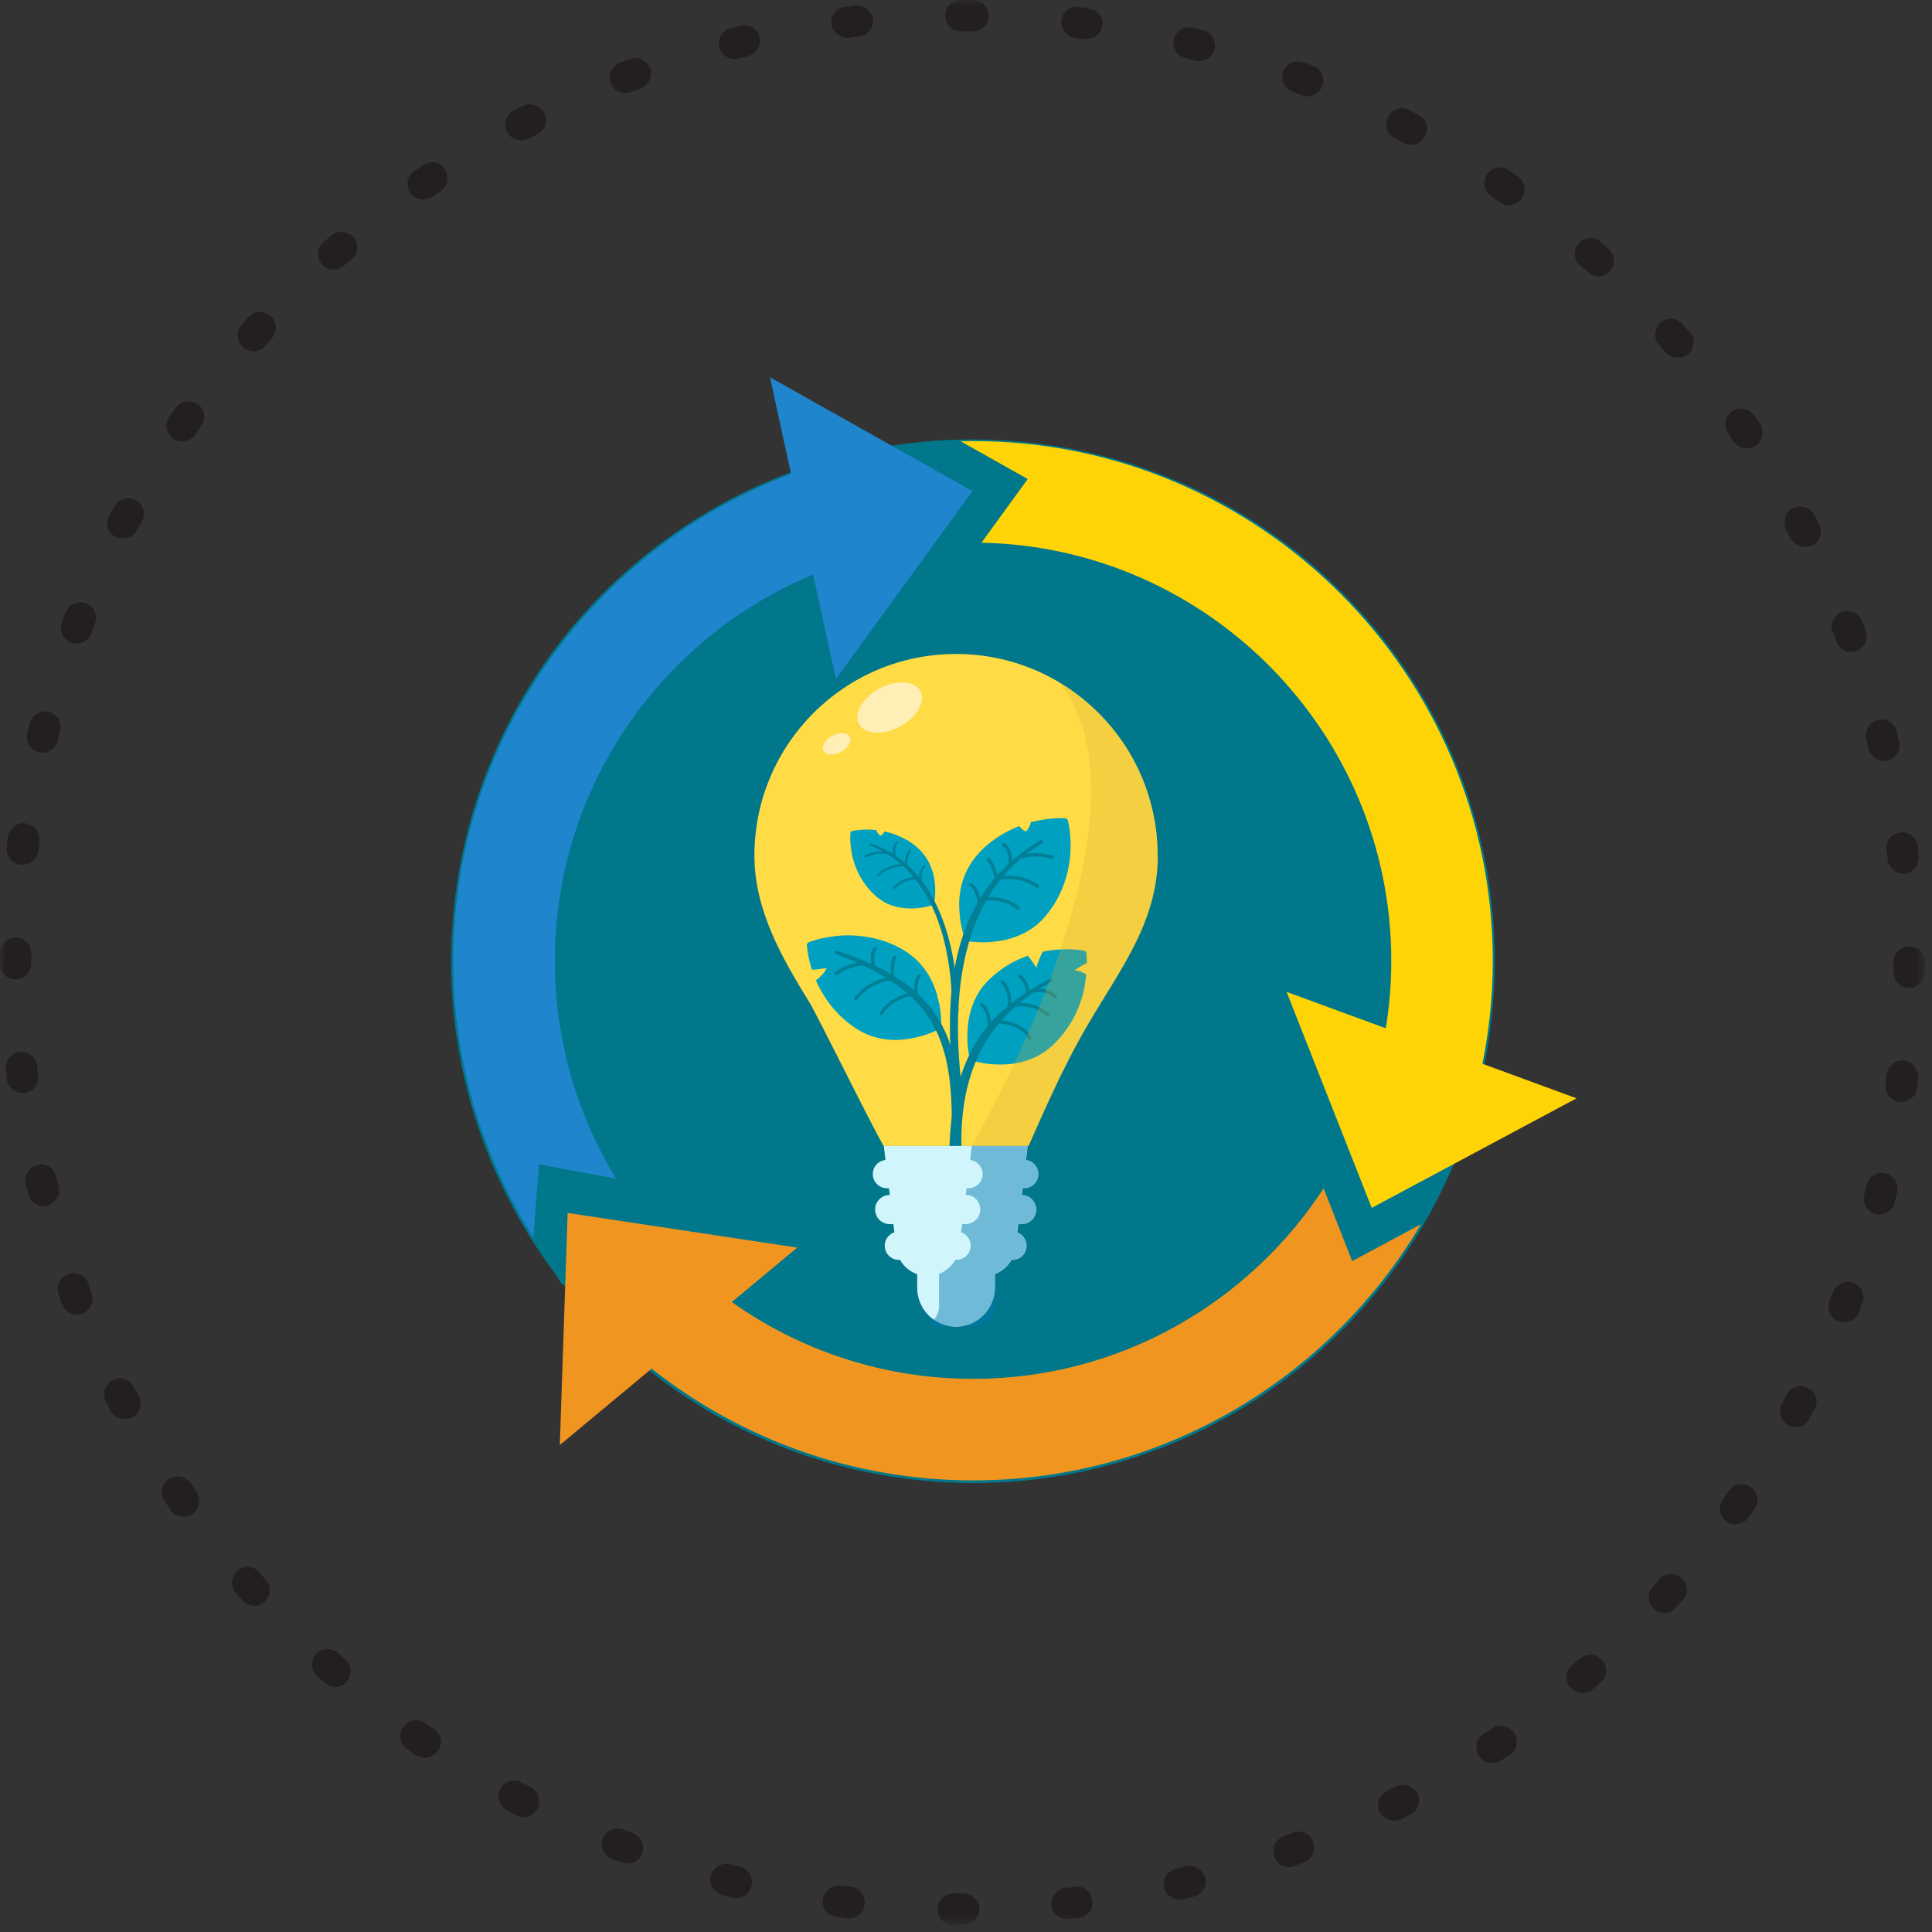<svg xmlns="http://www.w3.org/2000/svg" width="165" height="165" viewBox="0 0 165 165" fill="none"><rect x="0" y="0" width="165" height="165" fill="#333333" stroke="none"/><g clip-path="url(#clip0_644_332)"><mask id="mask0_644_332" style="mask-type:luminance" maskUnits="userSpaceOnUse" x="0" y="0" width="165" height="165"><path d="M164.39 0H0V164.39H164.39V0Z" fill="white"></path></mask><g mask="url(#mask0_644_332)"><path d="M112.19 5.64C111.92 5.55 111.61 5.42 111.34 5.33C110.67 5.06 109.86 5.42 109.6 6.09C109.33 6.76 109.69 7.57 110.36 7.83C110.63 7.92 110.9 8.05 111.17 8.14C111.35 8.18 111.48 8.23 111.66 8.23C112.2 8.23 112.69 7.92 112.91 7.38C113.22 6.71 112.87 5.9 112.19 5.64ZM110.45 156.52C110.18 156.61 109.91 156.74 109.64 156.83C108.92 157.1 108.57 157.86 108.83 158.57C109.01 159.11 109.55 159.46 110.08 159.46C110.21 159.46 110.39 159.42 110.53 159.37C110.8 159.28 111.11 159.15 111.38 159.06C112.05 158.79 112.41 158.03 112.14 157.32C111.92 156.6 111.11 156.25 110.44 156.51L110.45 156.52ZM127.4 147.62C127.18 147.8 126.91 147.93 126.68 148.11C126.05 148.51 125.92 149.36 126.32 149.99C126.59 150.39 126.99 150.57 127.44 150.57C127.71 150.57 127.98 150.48 128.2 150.35C128.47 150.17 128.69 149.99 128.96 149.86C129.59 149.46 129.72 148.61 129.32 147.98C128.83 147.35 127.98 147.17 127.4 147.62ZM121.18 9.84C120.91 9.71 120.64 9.57 120.37 9.39C119.7 9.03 118.89 9.3 118.54 9.97C118.18 10.64 118.45 11.45 119.12 11.8C119.39 11.93 119.66 12.07 119.88 12.2C120.1 12.29 120.28 12.38 120.51 12.38C121 12.38 121.45 12.11 121.67 11.66C122.07 10.99 121.85 10.14 121.18 9.83V9.84ZM119.17 152.58C118.9 152.71 118.63 152.85 118.41 152.98C117.74 153.34 117.47 154.14 117.83 154.77C118.05 155.22 118.55 155.49 119.04 155.49C119.26 155.49 119.44 155.45 119.67 155.36C119.94 155.23 120.21 155.09 120.48 154.96C121.15 154.6 121.37 153.8 121.06 153.13C120.66 152.5 119.85 152.24 119.18 152.59L119.17 152.58ZM102.75 2.59C102.44 2.5 102.17 2.46 101.86 2.37C101.14 2.19 100.43 2.64 100.25 3.35C100.07 4.07 100.52 4.78 101.23 4.96C101.5 5.05 101.81 5.09 102.08 5.18C102.21 5.22 102.3 5.22 102.44 5.22C103.02 5.22 103.6 4.82 103.74 4.19C103.87 3.47 103.47 2.76 102.76 2.58L102.75 2.59ZM73.05 0.49C72.74 0.53 72.47 0.58 72.16 0.58C71.44 0.67 70.91 1.34 71 2.06C71.09 2.73 71.67 3.22 72.34 3.22H72.52C72.79 3.18 73.1 3.13 73.37 3.13C74.09 3.04 74.62 2.37 74.58 1.65C74.45 0.93 73.82 0.4 73.06 0.49H73.05ZM82.26 161.71H81.41C80.69 161.71 80.07 162.29 80.07 163.05C80.07 163.81 80.65 164.39 81.41 164.39H82.3C83.06 164.39 83.64 163.81 83.64 163.05C83.64 162.29 82.97 161.71 82.25 161.71H82.26ZM101.27 159.38C101 159.47 100.69 159.51 100.42 159.6C99.7 159.78 99.26 160.49 99.44 161.21C99.57 161.84 100.16 162.24 100.74 162.24C100.83 162.24 100.96 162.24 101.05 162.2C101.36 162.11 101.63 162.07 101.94 161.98C102.66 161.8 103.1 161.09 102.92 160.37C102.7 159.65 101.98 159.21 101.26 159.39L101.27 159.38ZM93 0.72C92.69 0.68 92.42 0.63 92.11 0.59C91.39 0.5 90.72 1.04 90.63 1.75C90.54 2.47 91.08 3.14 91.79 3.23C92.06 3.27 92.37 3.32 92.64 3.32H92.82C93.49 3.32 94.07 2.83 94.16 2.16C94.25 1.49 93.71 0.82 93 0.73V0.72ZM91.84 161.13C91.57 161.17 91.26 161.22 90.99 161.22C90.27 161.31 89.74 161.98 89.78 162.7C89.87 163.37 90.45 163.91 91.12 163.91H91.25C91.56 163.87 91.83 163.82 92.14 163.82C92.86 163.73 93.39 163.06 93.3 162.34C93.21 161.53 92.54 161.04 91.82 161.13H91.84ZM83.11 0H82.08C81.32 0 80.74 0.58 80.74 1.34C80.74 2.1 81.32 2.68 82.08 2.68H83.11C83.83 2.68 84.45 2.1 84.45 1.34C84.41 0.62 83.82 0 83.11 0ZM154.95 43.97C154.59 43.3 153.79 43.08 153.12 43.39C152.45 43.7 152.23 44.55 152.54 45.22C152.67 45.49 152.81 45.76 152.94 45.98C153.16 46.43 153.66 46.7 154.15 46.7C154.37 46.7 154.55 46.66 154.78 46.57C155.45 46.21 155.72 45.41 155.36 44.78C155.27 44.51 155.09 44.24 154.96 43.97H154.95ZM154.41 118.54C153.74 118.18 152.93 118.45 152.58 119.12C152.45 119.39 152.31 119.66 152.18 119.88C151.82 120.55 152.09 121.36 152.72 121.71C152.94 121.8 153.12 121.89 153.35 121.89C153.84 121.89 154.29 121.62 154.51 121.17C154.64 120.9 154.78 120.63 154.96 120.36C155.36 119.69 155.09 118.88 154.42 118.53L154.41 118.54ZM158.3 109.55C157.63 109.28 156.82 109.64 156.56 110.31C156.47 110.58 156.34 110.85 156.25 111.12C155.98 111.79 156.34 112.6 157.01 112.86C157.19 112.9 157.32 112.95 157.5 112.95C158.04 112.95 158.53 112.64 158.75 112.1C158.84 111.83 158.97 111.52 159.06 111.25C159.33 110.62 158.97 109.82 158.3 109.55ZM72.64 161.13C72.37 161.09 72.06 161.04 71.79 161.04C71.07 160.95 70.4 161.44 70.27 162.2C70.14 162.96 70.67 163.59 71.43 163.72C71.74 163.76 72.01 163.81 72.32 163.85H72.5C73.17 163.85 73.75 163.36 73.84 162.69C73.93 161.88 73.39 161.21 72.63 161.12L72.64 161.13ZM163.05 80.83C162.29 80.83 161.71 81.46 161.71 82.17V83.02C161.71 83.78 162.29 84.36 163.05 84.36C163.77 84.36 164.39 83.78 164.39 83.02V82.08C164.39 81.41 163.76 80.83 163.05 80.83ZM161.04 100.2C160.32 100.02 159.61 100.47 159.43 101.18C159.34 101.45 159.3 101.76 159.21 102.03C159.03 102.75 159.48 103.46 160.19 103.69C160.28 103.73 160.41 103.73 160.5 103.73C161.08 103.73 161.66 103.33 161.8 102.7C161.89 102.39 161.93 102.12 162.02 101.81C162.2 101.09 161.75 100.38 161.04 100.2ZM162.61 90.58C161.89 90.49 161.22 91.03 161.13 91.74C161.09 92.01 161.04 92.32 161.04 92.59C160.95 93.31 161.44 93.98 162.2 94.11H162.38C163.05 94.11 163.63 93.62 163.72 92.95C163.76 92.64 163.81 92.37 163.85 92.06C163.85 91.34 163.36 90.67 162.6 90.58H162.61ZM136.71 20.66C136.17 20.17 135.32 20.21 134.83 20.79C134.34 21.33 134.38 22.18 134.96 22.67C135.18 22.85 135.41 23.07 135.63 23.25C135.9 23.47 136.21 23.61 136.52 23.61C136.88 23.61 137.24 23.48 137.5 23.16C137.99 22.62 137.95 21.77 137.41 21.28C137.14 21.06 136.92 20.83 136.69 20.65L136.71 20.66ZM129.64 15.07C129.37 14.89 129.15 14.71 128.88 14.53C128.25 14.13 127.45 14.26 127 14.89C126.6 15.52 126.73 16.32 127.36 16.77C127.58 16.95 127.85 17.08 128.08 17.26C128.3 17.44 128.57 17.53 128.84 17.53C129.24 17.53 129.69 17.35 129.96 16.95C130.36 16.32 130.23 15.47 129.65 15.07H129.64ZM134.92 141.66C134.7 141.84 134.47 142.06 134.25 142.24C133.67 142.73 133.62 143.58 134.12 144.12C134.39 144.43 134.75 144.57 135.15 144.57C135.46 144.57 135.78 144.48 136.04 144.26C136.26 144.08 136.49 143.86 136.71 143.68C137.25 143.19 137.34 142.34 136.84 141.8C136.35 141.22 135.5 141.17 134.92 141.67V141.66ZM143.69 27.68C143.2 27.14 142.35 27.05 141.81 27.55C141.27 28.04 141.18 28.89 141.68 29.43C141.86 29.65 142.08 29.88 142.26 30.1C142.53 30.41 142.89 30.55 143.29 30.55C143.6 30.55 143.92 30.46 144.18 30.24C144.72 29.75 144.81 28.9 144.31 28.36C144.09 28.14 143.91 27.91 143.68 27.69L143.69 27.68ZM141.72 134.86C141.54 135.08 141.32 135.31 141.14 135.53C140.65 136.07 140.69 136.92 141.23 137.41C141.5 137.63 141.81 137.77 142.12 137.77C142.48 137.77 142.84 137.64 143.1 137.32C143.32 137.1 143.5 136.87 143.73 136.65C144.22 136.11 144.18 135.26 143.6 134.77C143.06 134.28 142.21 134.32 141.72 134.86ZM149.5 126.99C148.87 126.59 148.07 126.72 147.62 127.35C147.44 127.57 147.31 127.84 147.13 128.07C146.68 128.7 146.86 129.5 147.44 129.95C147.66 130.13 147.93 130.17 148.2 130.17C148.6 130.17 149.05 129.99 149.32 129.59C149.5 129.37 149.68 129.1 149.86 128.83C150.26 128.25 150.13 127.4 149.5 127V126.99ZM149.81 35.47C149.41 34.84 148.56 34.71 147.93 35.11C147.3 35.51 147.17 36.36 147.57 36.99C147.75 37.21 147.88 37.48 148.06 37.71C148.33 38.11 148.73 38.29 149.18 38.29C149.45 38.29 149.72 38.2 149.94 38.07C150.57 37.67 150.7 36.82 150.3 36.19C150.17 35.97 149.99 35.74 149.81 35.47ZM28.27 20.13C28.05 20.31 27.82 20.53 27.6 20.71C27.06 21.2 27.02 22.05 27.51 22.59C27.78 22.9 28.14 23.04 28.49 23.04C28.8 23.04 29.12 22.95 29.38 22.68C29.6 22.5 29.83 22.28 30.05 22.1C30.63 21.61 30.68 20.76 30.18 20.22C29.69 19.73 28.84 19.64 28.26 20.13H28.27ZM5.01 101.32C4.92 101.05 4.88 100.74 4.79 100.47C4.61 99.75 3.9 99.31 3.18 99.49C2.46 99.67 2.02 100.38 2.2 101.1C2.29 101.41 2.33 101.68 2.42 101.99C2.55 102.62 3.14 103.02 3.72 103.02C3.81 103.02 3.94 103.02 4.03 102.98C4.75 102.76 5.19 102.04 5.01 101.32ZM11.59 42.72C10.92 42.36 10.11 42.63 9.76 43.26C9.63 43.53 9.49 43.8 9.31 44.07C8.95 44.74 9.22 45.55 9.89 45.86C10.07 45.95 10.29 45.99 10.52 45.99C11.01 45.99 11.46 45.72 11.73 45.27C11.86 45 12 44.73 12.13 44.51C12.49 43.88 12.26 43.08 11.59 42.72ZM3.27 91.88C3.23 91.61 3.18 91.3 3.18 91.03C3.09 90.31 2.42 89.78 1.7 89.82C0.98 89.91 0.45 90.58 0.49 91.3C0.53 91.61 0.58 91.88 0.58 92.19C0.67 92.86 1.25 93.35 1.92 93.35H2.1C2.82 93.26 3.35 92.59 3.26 91.87L3.27 91.88ZM11.41 118.45C11.05 117.78 10.25 117.51 9.62 117.87C8.99 118.23 8.68 119.03 9.04 119.66C9.17 119.93 9.31 120.2 9.44 120.47C9.66 120.92 10.16 121.19 10.65 121.19C10.87 121.19 11.05 121.15 11.28 121.06C11.95 120.7 12.17 119.9 11.86 119.23C11.68 118.96 11.55 118.69 11.41 118.47V118.45ZM7.34 51.53C6.67 51.26 5.86 51.62 5.6 52.29C5.51 52.56 5.38 52.87 5.29 53.14C5.02 53.81 5.38 54.62 6.05 54.88C6.18 54.92 6.36 54.97 6.54 54.97C7.08 54.97 7.61 54.66 7.79 54.12C7.88 53.85 8.01 53.58 8.1 53.31C8.37 52.55 8.06 51.79 7.34 51.52V51.53ZM7.56 109.64C7.29 108.92 6.53 108.57 5.82 108.83C5.1 109.1 4.75 109.86 5.01 110.57C5.1 110.84 5.23 111.15 5.32 111.42C5.54 111.96 6.04 112.27 6.57 112.27C6.75 112.27 6.88 112.23 7.06 112.18C7.73 111.91 8.09 111.15 7.82 110.44C7.73 110.17 7.64 109.9 7.55 109.63L7.56 109.64ZM159.38 63.12C159.47 63.39 159.51 63.7 159.6 63.97C159.73 64.6 160.32 65 160.9 65C160.99 65 161.12 65 161.21 64.96C161.93 64.78 162.37 64.07 162.19 63.35C162.1 63.04 162.06 62.77 161.97 62.46C161.79 61.74 161.08 61.3 160.36 61.48C159.64 61.7 159.2 62.42 159.38 63.14V63.12ZM161.12 72.56C161.16 72.83 161.21 73.14 161.21 73.41C161.3 74.08 161.88 74.62 162.55 74.62H162.68C163.4 74.53 163.93 73.86 163.89 73.14C163.85 72.83 163.8 72.56 163.8 72.25C163.71 71.53 163.04 71 162.32 71.09C161.51 71.18 161.02 71.85 161.11 72.57L161.12 72.56ZM2.68 82.26V81.41C2.68 80.65 2.1 80.07 1.34 80.07C0.63 80.07 0 80.65 0 81.41V82.3C0 83.06 0.58 83.64 1.34 83.64C2.1 83.64 2.68 83.01 2.68 82.25V82.26ZM1.74 73.85H1.92C2.59 73.85 3.17 73.36 3.26 72.69C3.3 72.42 3.35 72.11 3.35 71.84C3.44 71.12 2.95 70.45 2.19 70.32C1.47 70.23 0.8 70.72 0.67 71.48C0.63 71.79 0.58 72.06 0.58 72.37C0.49 73.13 1.03 73.76 1.74 73.85ZM156.83 54.79C157.01 55.33 157.55 55.68 158.08 55.68C158.21 55.68 158.39 55.64 158.53 55.59C159.25 55.32 159.6 54.56 159.34 53.89C159.25 53.62 159.12 53.31 159.03 53.04C158.76 52.37 158 52.01 157.29 52.28C156.62 52.55 156.26 53.31 156.53 54.02C156.66 54.24 156.75 54.51 156.84 54.78L156.83 54.79ZM3.31 64.24C3.4 64.28 3.53 64.28 3.62 64.28C4.25 64.28 4.78 63.88 4.92 63.25C5.01 62.98 5.05 62.67 5.14 62.4C5.32 61.68 4.87 60.97 4.16 60.79C3.44 60.61 2.73 61.06 2.55 61.77C2.46 62.08 2.42 62.35 2.33 62.66C2.15 63.33 2.6 64.05 3.31 64.23V64.24ZM63.21 159.43C62.94 159.34 62.63 159.3 62.36 159.21C61.64 159.03 60.93 159.48 60.7 160.19C60.52 160.91 60.97 161.62 61.68 161.85C61.99 161.94 62.26 161.98 62.57 162.07C62.66 162.11 62.79 162.11 62.88 162.11C63.46 162.11 64.04 161.71 64.18 161.08C64.36 160.32 63.91 159.6 63.2 159.42L63.21 159.43ZM44.69 9.04C44.42 9.17 44.15 9.31 43.88 9.44C43.21 9.8 42.99 10.6 43.3 11.27C43.52 11.72 44.02 11.99 44.51 11.99C44.73 11.99 44.96 11.95 45.14 11.86C45.41 11.73 45.68 11.59 45.9 11.46C46.57 11.1 46.84 10.3 46.48 9.67C46.12 9.04 45.36 8.69 44.69 9.04ZM36.15 14.09C35.88 14.27 35.66 14.45 35.39 14.58C34.76 14.98 34.63 15.83 35.03 16.46C35.3 16.82 35.7 17.04 36.15 17.04C36.42 17.04 36.69 16.95 36.91 16.82C37.13 16.64 37.4 16.51 37.63 16.33C38.26 15.93 38.39 15.08 37.99 14.45C37.63 13.82 36.78 13.69 36.16 14.09H36.15ZM45.32 152.63C45.05 152.5 44.78 152.36 44.56 152.23C43.89 151.87 43.08 152.14 42.73 152.77C42.37 153.44 42.64 154.25 43.27 154.6C43.54 154.73 43.81 154.87 44.08 155.05C44.26 155.14 44.48 155.18 44.71 155.18C45.2 155.18 45.65 154.91 45.92 154.46C46.23 153.79 45.96 152.98 45.34 152.63H45.32ZM63.3 2.19C62.99 2.28 62.72 2.32 62.41 2.41C61.69 2.59 61.25 3.3 61.43 4.02C61.56 4.65 62.15 5.05 62.73 5.05C62.82 5.05 62.95 5.05 63.04 5.01C63.31 4.92 63.62 4.88 63.89 4.79C64.61 4.61 65.05 3.9 64.87 3.18C64.69 2.46 64.02 2.02 63.3 2.2V2.19ZM53.77 5.05C53.5 5.14 53.19 5.27 52.92 5.36C52.25 5.63 51.89 6.39 52.16 7.1C52.38 7.64 52.88 7.95 53.41 7.95C53.59 7.95 53.72 7.91 53.9 7.86C54.17 7.77 54.44 7.64 54.71 7.55C55.43 7.28 55.78 6.52 55.52 5.81C55.25 5.14 54.49 4.78 53.78 5.05H53.77ZM54.04 156.56C53.77 156.47 53.5 156.34 53.23 156.25C52.56 155.98 51.75 156.34 51.49 157.01C51.22 157.68 51.58 158.49 52.25 158.75C52.52 158.84 52.83 158.97 53.1 159.06C53.23 159.1 53.41 159.15 53.59 159.15C54.13 159.15 54.66 158.84 54.84 158.3C55.11 157.58 54.75 156.82 54.03 156.56H54.04ZM22.15 134.28C21.66 133.7 20.81 133.65 20.27 134.15C19.73 134.64 19.64 135.49 20.14 136.03C20.32 136.25 20.54 136.48 20.72 136.7C20.99 137.01 21.35 137.15 21.7 137.15C22.01 137.15 22.33 137.06 22.59 136.79C23.13 136.3 23.22 135.45 22.68 134.91C22.55 134.73 22.32 134.51 22.14 134.28H22.15ZM16.87 34.53C16.24 34.08 15.44 34.26 14.99 34.84C14.81 35.11 14.63 35.33 14.45 35.6C14.05 36.23 14.18 37.03 14.81 37.48C15.03 37.66 15.3 37.7 15.57 37.7C16.02 37.7 16.42 37.48 16.69 37.12C16.87 36.9 17 36.63 17.18 36.4C17.63 35.77 17.49 34.92 16.87 34.52V34.53ZM16.29 126.68C15.89 126.05 15.04 125.92 14.41 126.32C13.78 126.72 13.65 127.57 14.05 128.2C14.23 128.47 14.41 128.69 14.54 128.96C14.81 129.32 15.21 129.54 15.66 129.54C15.93 129.54 16.2 129.45 16.42 129.32C17.05 128.92 17.18 128.07 16.78 127.44C16.65 127.17 16.47 126.95 16.29 126.68ZM21.21 27.1C20.99 27.32 20.81 27.55 20.63 27.77C20.14 28.31 20.18 29.16 20.76 29.65C21.03 29.87 21.34 30.01 21.65 30.01C22.01 30.01 22.41 29.88 22.63 29.56C22.81 29.34 23.03 29.11 23.21 28.89C23.7 28.35 23.66 27.5 23.12 27.01C22.54 26.47 21.69 26.52 21.2 27.1H21.21ZM28.86 141.17C28.32 140.68 27.47 140.72 26.98 141.26C26.49 141.8 26.53 142.65 27.07 143.14C27.29 143.36 27.52 143.54 27.74 143.72C28.01 143.94 28.32 144.08 28.63 144.08C28.99 144.08 29.39 143.95 29.61 143.63C30.1 143.09 30.06 142.24 29.48 141.75C29.3 141.53 29.08 141.35 28.85 141.17H28.86ZM37.4 149.54C37.13 149.9 36.73 150.12 36.28 150.12C36.01 150.12 35.74 150.03 35.52 149.9C35.25 149.72 35.03 149.54 34.76 149.36C34.13 148.91 34 148.11 34.45 147.48C34.9 146.85 35.7 146.72 36.33 147.17C36.55 147.35 36.82 147.53 37.05 147.66C37.68 148.06 37.86 148.91 37.41 149.54H37.4Z" fill="#231F20"></path></g><path d="M68.25 36.24L85.54 45.97L73.88 62.01L68.25 36.24Z" fill="#00A2BE"></path><path d="M48.52 103.46L55.12 104.69C51.8 99.27 49.88 92.9 49.88 86.08C49.88 69.43 61.33 55.41 76.76 51.47C76.38 48.59 75.96 45.72 75.46 42.86C55.85 47.45 41.2 65.09 41.2 86.08C41.2 94.76 43.71 102.87 48.04 109.72L48.52 103.46Z" fill="#00A2BE"></path><path d="M127.121 88.981C130.924 64.666 114.296 41.873 89.982 38.07C65.668 34.267 42.874 50.894 39.071 75.208C35.268 99.522 51.896 122.316 76.21 126.119C100.524 129.922 123.318 113.295 127.121 88.981Z" fill="#00778B"></path><path d="M98.87 73.07C98.87 63.56 91.16 55.85 81.65 55.85C72.14 55.85 64.43 63.56 64.43 73.07C64.43 77.73 66.77 81.78 69.14 85.63C69.84 86.77 74.57 96.4 75.47 97.87H87.84C89.25 94.69 90.68 91.45 92.38 88.42C95.28 83.24 98.88 79.08 98.88 73.07H98.87Z" fill="#FFDB45"></path><path d="M78.6 59.02C79.08 59.92 78.3 61.27 76.85 62.05C75.4 62.82 73.84 62.73 73.36 61.83C72.88 60.93 73.66 59.58 75.11 58.8C76.56 58.03 78.12 58.12 78.6 59.02Z" fill="#FFEFB6"></path><path d="M72.57 62.93C72.77 63.31 72.44 63.89 71.82 64.22C71.2 64.55 70.54 64.51 70.33 64.13C70.13 63.75 70.46 63.17 71.08 62.84C71.7 62.51 72.36 62.55 72.57 62.93Z" fill="#FFEFB6"></path><path d="M78.33 108.33H84.97V109.99C84.97 111.82 83.48 113.31 81.65 113.31C79.82 113.31 78.33 111.82 78.33 109.99V108.34V108.33Z" fill="#D0F6FB"></path><path d="M92.82 82.24C92.82 81.97 92.81 81.7 92.78 81.4C92.77 81.3 92.69 81.21 92.58 81.19C91.67 81.04 90.92 81.05 90.21 81.11C89.81 81.15 89.43 81.2 89.06 81.27C88.89 81.55 88.63 82.2 88.51 82.64C88.38 82.43 87.91 81.78 87.79 81.62C86.79 81.97 85.92 82.46 85.15 83.07C84.71 83.42 84.3 83.79 83.95 84.24C83.6 84.69 83.31 85.19 83.09 85.77C82.87 86.35 82.71 86.99 82.65 87.75C82.59 88.5 82.59 89.31 82.81 90.37C82.83 90.47 82.9 90.55 83.01 90.58C84.05 90.87 84.86 90.92 85.61 90.91C86.36 90.9 87.02 90.78 87.61 90.6C88.2 90.41 88.72 90.16 89.19 89.84C89.66 89.52 90.06 89.13 90.43 88.72C91.18 87.88 91.79 86.91 92.22 85.73C92.44 85.14 92.6 84.5 92.7 83.8C92.73 83.61 92.75 83.41 92.77 83.22C92.51 83.06 92.17 82.9 91.76 82.87C92.07 82.66 92.58 82.34 92.81 82.26L92.82 82.24Z" fill="#00A0C1"></path><g style="mix-blend-mode:multiply" opacity="0.38"><path d="M91.53 85.391C89.01 87.561 85.62 88.121 82.92 86.311C82.79 86.74 82.7 87.21 82.66 87.74C82.6 88.49 82.6 89.3 82.82 90.361C82.84 90.46 82.91 90.54 83.02 90.57C84.06 90.861 84.87 90.91 85.62 90.9C86.37 90.891 87.03 90.77 87.62 90.591C88.21 90.4 88.73 90.15 89.2 89.831C89.67 89.51 90.07 89.121 90.44 88.71C91.19 87.871 91.8 86.9 92.23 85.721C92.4 85.26 92.53 84.76 92.64 84.231C92.32 84.65 91.94 85.04 91.53 85.4V85.391Z" fill="#00A0C1"></path></g><path d="M89.85 83.82C83.59 87.12 81.68 92.66 82.18 99.44C82.21 100.15 81.11 100.21 81.08 99.49C80.99 94.73 81.91 89.45 85.74 86.22C86.94 85.15 88.3 84.3 89.71 83.57C89.87 83.49 90.01 83.73 89.85 83.82Z" fill="#007F97"></path><path d="M87.08 83.36C87.49 83.68 87.85 84.27 87.72 84.92" stroke="#007F97" stroke-width="0.29" stroke-linecap="round" stroke-linejoin="round"></path><path d="M87.93 88.63C87.93 88.63 87.54 87.4 85.16 87.251" stroke="#007F97" stroke-width="0.29" stroke-linecap="round" stroke-linejoin="round"></path><path d="M90.12 85.13C90.12 85.13 89.42 84.371 88.24 84.641" stroke="#007F97" stroke-width="0.29" stroke-linecap="round" stroke-linejoin="round"></path><path d="M83.85 85.8C83.85 85.8 84.71 86.47 84.41 88.03" stroke="#007F97" stroke-width="0.29" stroke-linecap="round" stroke-linejoin="round"></path><path d="M85.61 83.86C85.61 83.86 86.46 84.61 86.15 86.17" stroke="#007F97" stroke-width="0.29" stroke-linecap="round" stroke-linejoin="round"></path><path d="M86.55 85.84C86.55 85.84 88.2 85.5 89.53 86.68" stroke="#007F97" stroke-width="0.29" stroke-linecap="round" stroke-linejoin="round"></path><path d="M80.05 85.04C79.85 84.31 79.57 83.71 79.25 83.18C78.92 82.66 78.54 82.21 78.12 81.84C76.34 80.28 73.71 79.69 71.39 79.94C70.6 80.03 69.82 80.19 69.07 80.47C68.97 80.51 68.91 80.61 68.91 80.72C68.97 81.43 69.12 82.13 69.34 82.81C69.54 82.85 70.24 82.72 70.6 82.68C70.48 83.01 70.04 83.47 69.68 83.72C70.31 85.18 71.3 86.49 72.57 87.45C73.02 87.79 73.48 88.09 74 88.32C74.52 88.54 75.08 88.7 75.7 88.77C76.32 88.84 76.98 88.83 77.72 88.7C78.46 88.57 79.25 88.37 80.21 87.89C80.31 87.84 80.36 87.75 80.37 87.64C80.39 86.56 80.24 85.77 80.04 85.04H80.05Z" fill="#00A0C1"></path><g style="mix-blend-mode:multiply" opacity="0.38"><path d="M78.8 86.23C76.98 86.74 74.98 86.53 73.18 86.06C72.28 85.83 71.21 85.5 70.35 84.96C70.98 85.97 71.73 86.78 72.59 87.43C73.04 87.77 73.5 88.07 74.02 88.3C74.54 88.52 75.1 88.68 75.72 88.75C76.34 88.82 77 88.81 77.74 88.68C78.48 88.55 79.27 88.35 80.23 87.87C80.33 87.82 80.38 87.73 80.39 87.62C80.41 86.8 80.32 86.14 80.19 85.55C79.8 85.85 79.32 86.07 78.81 86.22L78.8 86.23Z" fill="#00A0C1"></path></g><path d="M71.48 81.2C79.53 83.84 82.07 87.65 82.02 96.06V96.38C82.09 96.6 81.8 96.79 81.51 96.7C81.22 96.59 81.29 96.49 81.28 96.38V96.06C81.38 87.85 79.04 84.39 71.37 81.46C71.2 81.4 71.3 81.12 71.47 81.19L71.48 81.2Z" fill="#007F97"></path><path d="M74.75 81.02C74.41 81.41 74.47 82.13 74.71 82.74" stroke="#007F97" stroke-width="0.29" stroke-linecap="round" stroke-linejoin="round"></path><path d="M75.28 86.54C75.28 86.54 75.92 85.23 78.03 84.87" stroke="#007F97" stroke-width="0.29" stroke-linecap="round" stroke-linejoin="round"></path><path d="M71.42 83.14C71.42 83.14 72.62 82.27 73.83 82.32" stroke="#007F97" stroke-width="0.29" stroke-linecap="round" stroke-linejoin="round"></path><path d="M78.51 83.35C78.51 83.35 78.03 83.75 78.29 85.1" stroke="#007F97" stroke-width="0.29" stroke-linecap="round" stroke-linejoin="round"></path><path d="M76.42 81.78C76.42 81.78 76.11 82.11 76.23 83.57" stroke="#007F97" stroke-width="0.29" stroke-linecap="round" stroke-linejoin="round"></path><path d="M76.23 83.57C76.23 83.57 74.27 83.68 73.1 85.28" stroke="#007F97" stroke-width="0.29" stroke-linecap="round" stroke-linejoin="round"></path><path d="M91.19 70.07C91.17 69.97 91.08 69.89 90.97 69.88C90.17 69.85 89.38 69.93 88.6 70.09C88.41 70.13 88.22 70.18 88.03 70.23C87.98 70.5 87.86 70.76 87.64 70.99C87.44 70.99 87.23 70.76 87.03 70.56C85.31 71.23 83.71 72.4 82.78 73.96C82.49 74.45 82.27 74.98 82.12 75.58C81.98 76.19 81.89 76.84 81.93 77.6C81.96 78.35 82.06 79.16 82.41 80.18C82.44 80.28 82.53 80.35 82.63 80.37C83.7 80.53 84.51 80.48 85.25 80.37C86 80.27 86.63 80.06 87.2 79.81C87.76 79.55 88.25 79.23 88.68 78.86C89.1 78.49 89.45 78.05 89.78 77.59C91.29 75.44 91.78 72.61 91.2 70.06L91.19 70.07Z" fill="#00A0C1"></path><g style="mix-blend-mode:multiply" opacity="0.38"><path d="M90.44 74.18C88.21 76.64 84.92 77.62 82.01 76.16C81.94 76.61 81.9 77.08 81.93 77.61C81.96 78.36 82.06 79.17 82.41 80.19C82.44 80.29 82.53 80.36 82.63 80.38C83.7 80.54 84.51 80.49 85.25 80.38C86 80.28 86.63 80.07 87.2 79.82C87.76 79.56 88.25 79.24 88.68 78.87C89.1 78.5 89.45 78.06 89.78 77.6C90.42 76.68 90.9 75.63 91.18 74.41C91.29 73.93 91.36 73.42 91.4 72.88C91.13 73.34 90.81 73.77 90.44 74.17V74.18Z" fill="#00A0C1"></path></g><path d="M89.04 71.99C81.78 76.3 81.21 85.54 82.17 93.09L82.21 93.47C82.21 93.6 82.3 93.72 82.02 93.88C81.71 94.02 81.44 93.82 81.47 93.55L81.43 93.17C80.87 87.34 80.72 80.87 84.27 75.88C85.49 74.18 87.11 72.8 88.89 71.75C89.04 71.66 89.2 71.89 89.04 72V71.99Z" fill="#007F97"></path><path d="M85.73 72.15C86.18 72.42 86.34 73.12 86.29 73.78" stroke="#007F97" stroke-width="0.29" stroke-linecap="round" stroke-linejoin="round"></path><path d="M86.93 77.56C86.93 77.56 85.91 76.51 83.8 76.81" stroke="#007F97" stroke-width="0.29" stroke-linecap="round" stroke-linejoin="round"></path><path d="M89.84 73.21C89.84 73.21 88.43 72.76 87.29 73.17" stroke="#007F97" stroke-width="0.29" stroke-linecap="round" stroke-linejoin="round"></path><path d="M82.88 75.53C82.88 75.53 83.46 75.76 83.63 77.13" stroke="#007F97" stroke-width="0.29" stroke-linecap="round" stroke-linejoin="round"></path><path d="M84.38 73.39C84.38 73.39 84.77 73.6 85.11 75.04" stroke="#007F97" stroke-width="0.29" stroke-linecap="round" stroke-linejoin="round"></path><path d="M85.11 75.03C85.11 75.03 87.01 74.54 88.62 75.7" stroke="#007F97" stroke-width="0.29" stroke-linecap="round" stroke-linejoin="round"></path><path d="M72.64 71.12C72.64 71.05 72.7 70.98 72.77 70.97C73.31 70.86 73.87 70.83 74.42 70.86C74.55 70.86 74.69 70.88 74.83 70.89C74.89 71.07 75 71.24 75.18 71.37C75.32 71.35 75.44 71.17 75.55 71.01C76.81 71.29 78.03 71.92 78.84 72.9C79.09 73.2 79.3 73.55 79.47 73.95C79.63 74.35 79.76 74.8 79.82 75.32C79.88 75.84 79.9 76.41 79.77 77.15C79.76 77.22 79.71 77.28 79.64 77.3C78.92 77.52 78.36 77.58 77.83 77.58C77.3 77.58 76.85 77.52 76.43 77.41C76.02 77.29 75.64 77.13 75.31 76.91C74.98 76.7 74.69 76.44 74.42 76.16C73.15 74.84 72.51 72.95 72.63 71.13L72.64 71.12Z" fill="#00A0C1"></path><g style="mix-blend-mode:multiply" opacity="0.38"><path d="M73.6 73.87C75.4 75.32 77.78 75.64 79.62 74.33C79.72 74.63 79.79 74.95 79.83 75.32C79.89 75.84 79.91 76.41 79.78 77.15C79.77 77.22 79.72 77.28 79.65 77.3C78.93 77.52 78.37 77.58 77.84 77.58C77.31 77.58 76.86 77.52 76.44 77.41C76.03 77.29 75.65 77.13 75.32 76.91C74.99 76.7 74.7 76.44 74.43 76.16C73.89 75.59 73.44 74.93 73.12 74.12C72.99 73.8 72.89 73.46 72.8 73.09C73.03 73.38 73.3 73.64 73.6 73.88V73.87Z" fill="#00A0C1"></path></g><path d="M74.4 72.03C80.1 74.05 81.64 80.57 81.84 85.99L81.86 86.26C81.91 86.41 81.75 86.62 81.52 86.54C81.31 86.46 81.36 86.37 81.35 86.28C81.35 86.12 81.32 85.65 81.31 85.48C81.14 80.32 79.6 74.32 74.33 72.22C74.21 72.17 74.29 71.98 74.41 72.03H74.4Z" fill="#007F97"></path><path d="M76.62 71.97C76.34 72.2 76.3 72.7 76.41 73.15" stroke="#007F97" stroke-width="0.2" stroke-linecap="round" stroke-linejoin="round"></path><path d="M76.38 75.83C76.38 75.83 76.97 75 78.46 74.98" stroke="#007F97" stroke-width="0.2" stroke-linecap="round" stroke-linejoin="round"></path><path d="M73.9 73.14C73.9 73.14 74.82 72.68 75.65 72.84" stroke="#007F97" stroke-width="0.2" stroke-linecap="round" stroke-linejoin="round"></path><path d="M78.95 73.99C78.95 73.99 78.57 74.21 78.61 75.17" stroke="#007F97" stroke-width="0.2" stroke-linecap="round" stroke-linejoin="round"></path><path d="M77.69 72.68C77.69 72.68 77.44 72.87 77.36 73.89" stroke="#007F97" stroke-width="0.2" stroke-linecap="round" stroke-linejoin="round"></path><path d="M77.36 73.89C77.36 73.89 76 73.75 75.01 74.73" stroke="#007F97" stroke-width="0.2" stroke-linecap="round" stroke-linejoin="round"></path><path d="M84.02 108.97H79.21C77.85 108.97 76.71 107.96 76.55 106.61L75.48 97.87H87.77L86.7 106.61C86.53 107.96 85.39 108.97 84.04 108.97H84.02Z" fill="#D0F6FB"></path><path d="M88.47 103.54C88.62 102.77 88.03 102.05 87.24 102.05H75.99C75.2 102.05 74.61 102.77 74.76 103.54C74.88 104.13 75.39 104.55 75.99 104.55H87.24C87.84 104.55 88.35 104.13 88.47 103.54Z" fill="#D0F6FB"></path><path d="M87.67 106.39C87.67 105.72 87.13 105.18 86.46 105.18H76.77C76.1 105.18 75.56 105.72 75.56 106.39C75.56 107.06 76.1 107.6 76.77 107.6H86.46C87.13 107.6 87.67 107.06 87.67 106.39Z" fill="#D0F6FB"></path><path d="M88.68 100.27C88.68 99.6 88.14 99.06 87.47 99.06H75.75C75.08 99.06 74.54 99.6 74.54 100.27C74.54 100.94 75.08 101.48 75.75 101.48H87.47C88.14 101.48 88.68 100.94 88.68 100.27Z" fill="#D0F6FB"></path><g style="mix-blend-mode:multiply" opacity="0.26"><path d="M90.47 58.28C99.56 69.71 82.98 97.87 82.98 97.87H87.83C89.24 94.69 90.67 91.45 92.37 88.42C95.27 83.24 98.87 79.07 98.87 73.07C98.87 67.07 95.5 61.28 90.47 58.28Z" fill="#D1AC35"></path></g><g style="mix-blend-mode:multiply" opacity="0.47"><path d="M87.47 101.48C88.14 101.48 88.68 100.94 88.68 100.27C88.68 99.65 88.21 99.14 87.61 99.07L87.76 97.87H83L82.85 99.07C83.45 99.14 83.92 99.65 83.92 100.27C83.92 100.94 83.38 101.48 82.71 101.48H82.55L82.48 102.04C83.26 102.04 83.85 102.76 83.7 103.53C83.58 104.12 83.07 104.54 82.47 104.54H82.17L82.08 105.24C82.55 105.4 82.9 105.85 82.9 106.38C82.9 107.05 82.36 107.59 81.69 107.59H81.59C81.28 108.14 80.79 108.56 80.2 108.79V111.54C80.2 112.21 79.82 112.8 79.26 113.09C79.5 113.22 79.78 113.29 80.07 113.29H83.2C84.17 113.29 84.95 112.5 84.95 111.54V108.79C85.54 108.57 86.03 108.14 86.34 107.59H86.44C87.11 107.59 87.65 107.05 87.65 106.38C87.65 105.85 87.31 105.4 86.83 105.24L86.92 104.54H87.22C87.82 104.54 88.33 104.12 88.45 103.53C88.6 102.76 88.01 102.04 87.23 102.04L87.3 101.48H87.46H87.47Z" fill="#0077AE"></path></g><path d="M126.6 90.87C127.18 88.02 127.49 85.08 127.49 82.06C127.49 57.59 107.58 37.67 83.1 37.67C82.74 37.67 82.39 37.67 82.03 37.68L84.62 39.14L87.77 40.91L85.65 43.83L83.82 46.35C103.18 46.73 118.82 62.6 118.82 82.05C118.82 84.02 118.66 85.94 118.35 87.82L109.88 84.71L117.15 103.16L134.64 93.8L126.61 90.85L126.6 90.87Z" fill="#FFD406"></path><path d="M118.66 106L115.48 107.7L114.16 104.34L113.04 101.49C106.66 111.27 95.63 117.76 83.11 117.76C75.44 117.76 68.33 115.33 62.5 111.2L68.09 106.55L48.48 103.59L47.81 123.41L55.65 116.89C63.21 122.86 72.75 126.43 83.11 126.43C99.37 126.43 113.62 117.64 121.35 104.56L118.67 105.99L118.66 106Z" fill="#F09620"></path><path d="M83.05 41.94L65.76 32.22L67.56 40.48C50.72 46.79 38.71 63.05 38.71 82.06C38.71 90.74 41.22 98.85 45.55 105.7L46.03 99.44L52.63 100.67C49.31 95.25 47.39 88.88 47.39 82.06C47.39 67.2 56.51 54.45 69.44 49.07L71.39 57.99L83.05 41.95V41.94Z" fill="#1F85CC"></path></g><defs><clipPath id="clip0_644_332"><rect width="164.39" height="164.39" fill="white"></rect></clipPath></defs></svg>